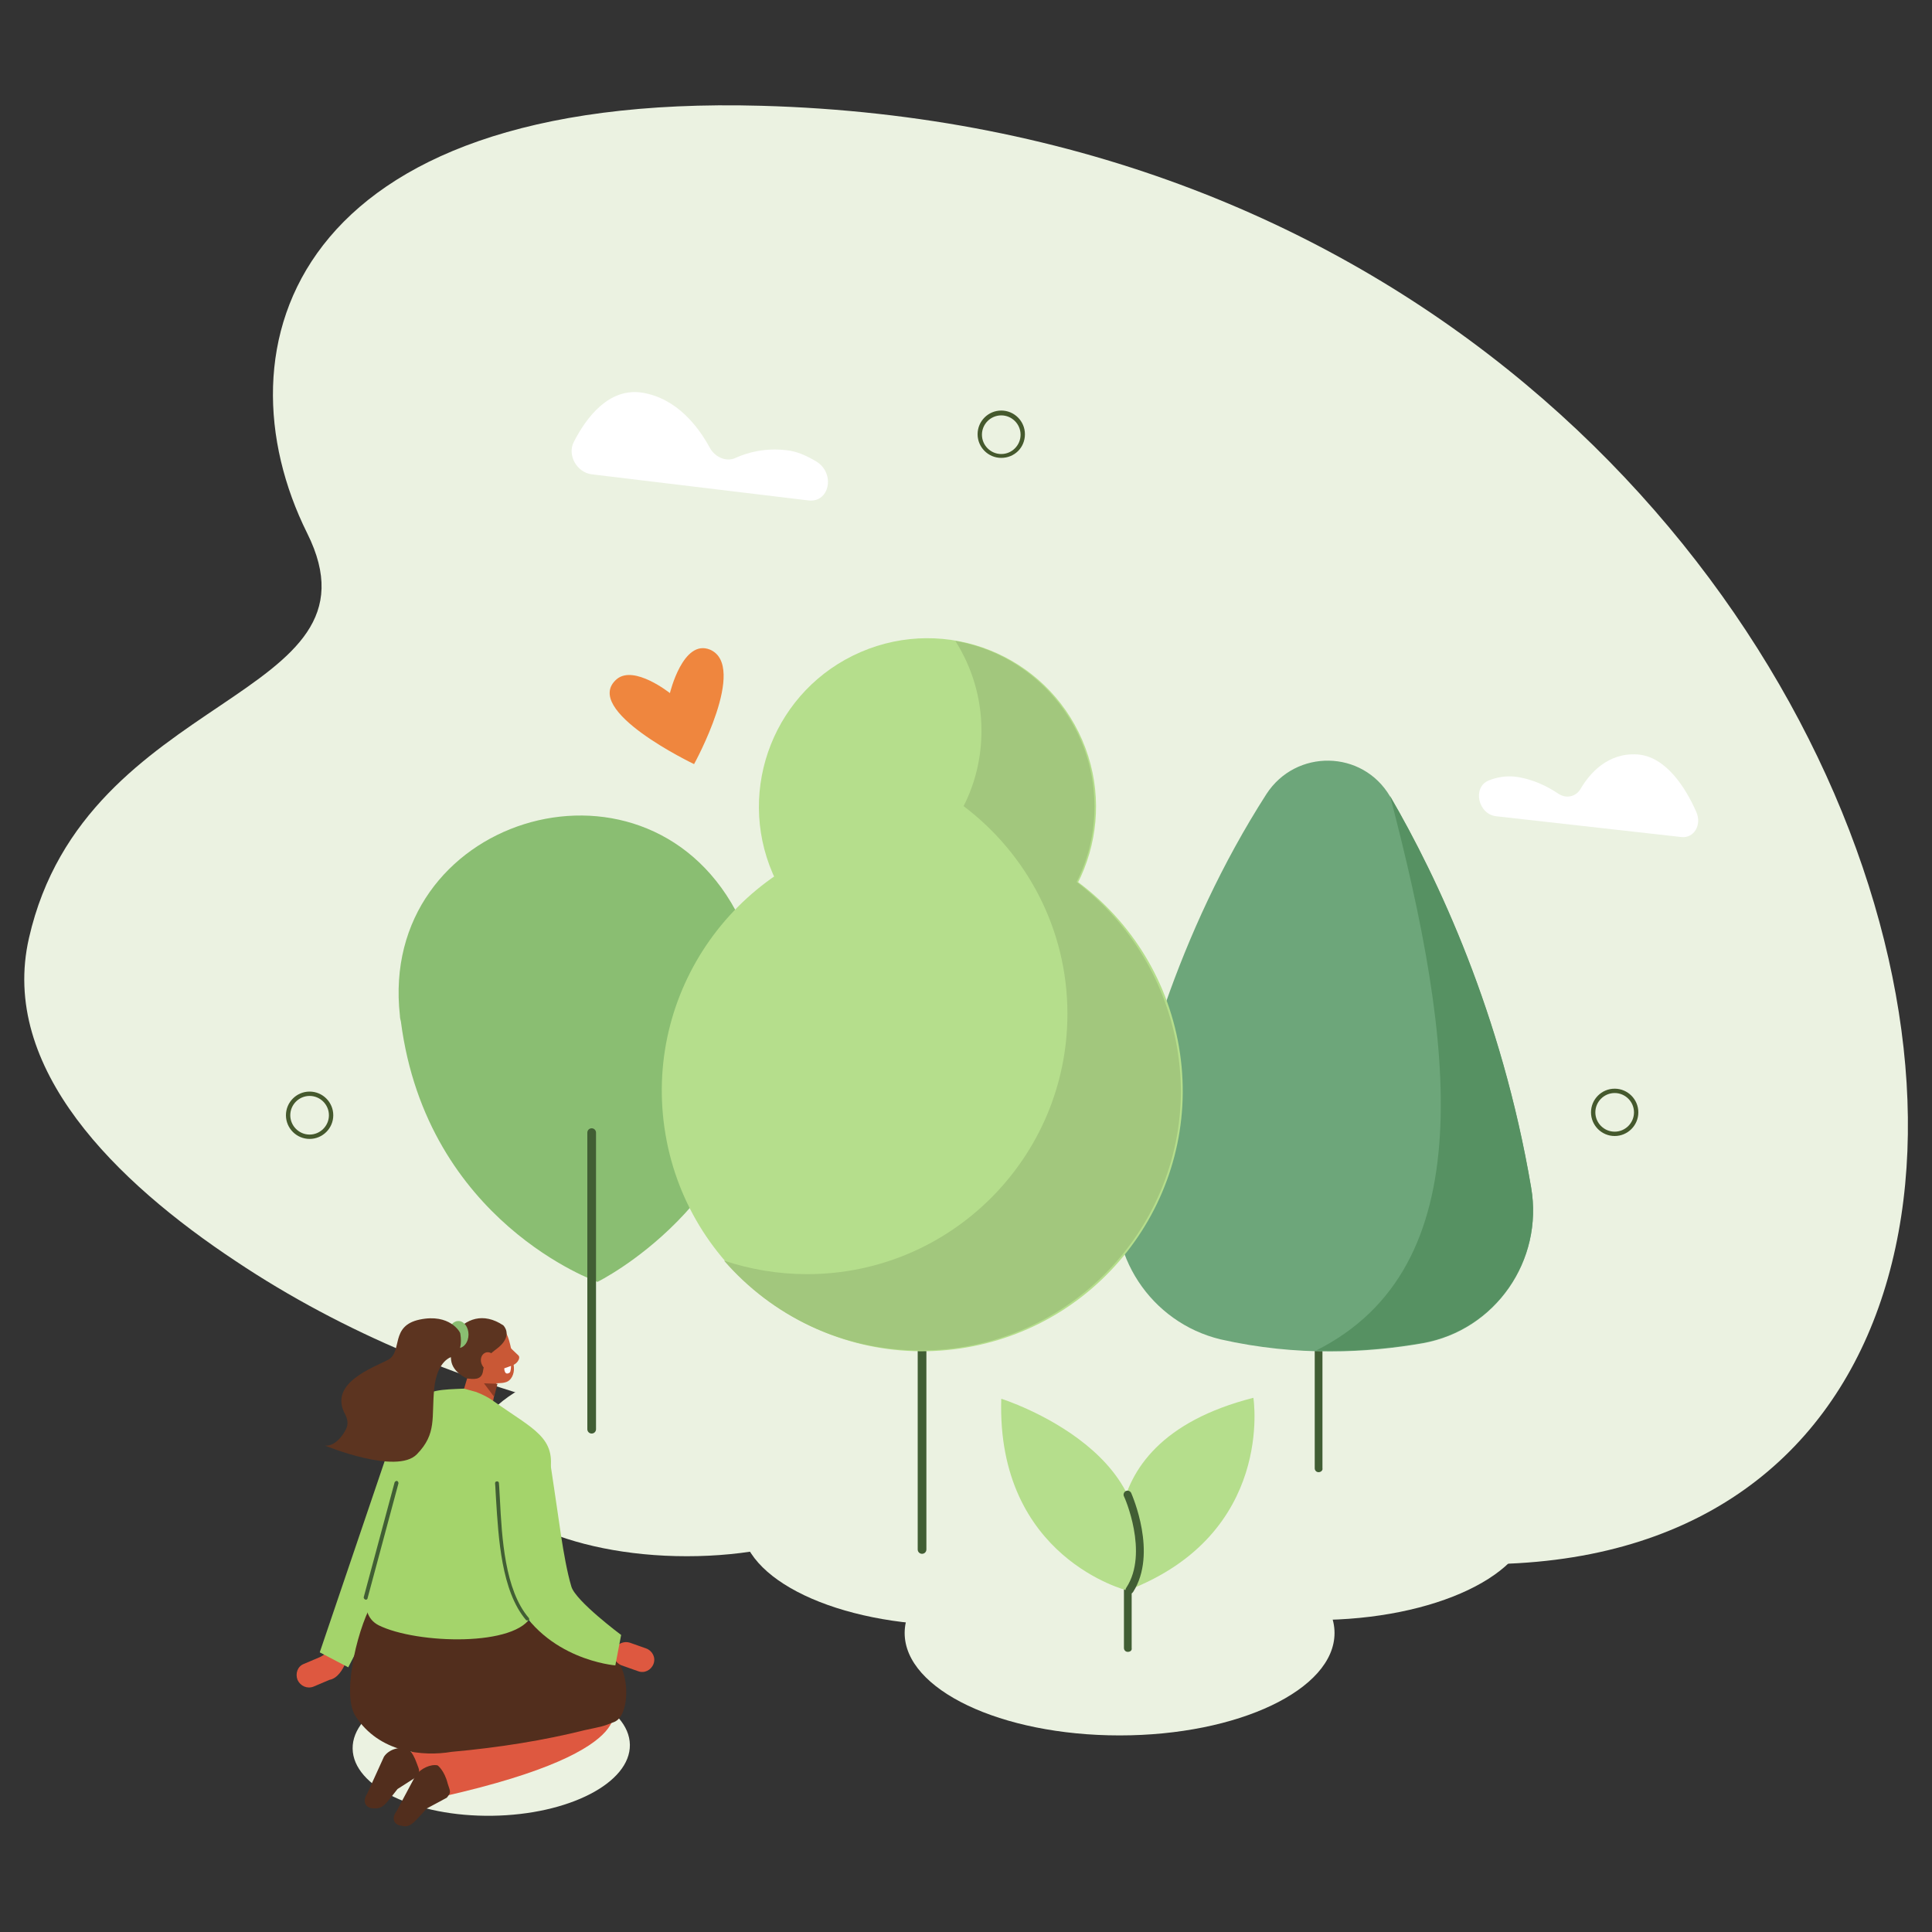 <?xml version="1.0" encoding="UTF-8"?> <svg xmlns="http://www.w3.org/2000/svg" xmlns:xlink="http://www.w3.org/1999/xlink" version="1.1" id="Layer_1" x="0px" y="0px" viewBox="0 0 400 400" style="enable-background:new 0 0 400 400;" xml:space="preserve"><rect x="0" y="0" width="400" height="400" fill="#333333" stroke="none"/> <g> <g> <ellipse style="fill:#EBF2E1;" cx="272.5" cy="314.2" rx="44.5" ry="21.2"></ellipse> </g> <g> <path style="fill:#EBF2E1;" d="M123.7,292.9c-27-6.4-52.6-16.9-74.9-31.8C24.2,244.8-0.2,221.2,6,194.2 c11.7-51.4,74.9-49.1,57.6-83.8c-19.1-38.4-3.4-91.2,94-88.5c264,7.3,321.9,355,102.2,295C189.3,297.8,164.9,302.7,123.7,292.9z"></path> </g> <g> <path style="fill:#415E34;" d="M273,304.8c-0.5,0-0.8-0.4-0.8-0.8v-54.4c0-0.5,0.4-0.8,0.8-0.8c0.5,0,0.8,0.4,0.8,0.8v54.4 C273.9,304.4,273.5,304.8,273,304.8z"></path> </g> <g> <path style="fill:#6DA67A;" d="M231.5,245c3.7-20.5,12.1-51.6,30.7-80.6c6.1-9.4,19.9-9.2,25.6,0.5c9.9,17,23.1,45.1,29.2,81 c2.6,15.1-7.4,29.5-22.4,32.2c-11.4,2-26,2.8-41.9-0.8C238.2,273.8,228.9,259.6,231.5,245z"></path> </g> <g> <path style="fill:#569162;" d="M287.8,164.8c9.9,17,23.1,45.1,29.2,81c2.6,15.1-7.4,29.5-22.4,32.2c-6.5,1.1-13.9,1.9-22.1,1.6 C306.9,262.3,301.3,216.4,287.8,164.8z"></path> </g> <g> <ellipse style="fill:#EBF2E1;" cx="142.2" cy="301" rx="44.5" ry="21.2"></ellipse> </g> <g> <path style="fill:#8ABE72;" d="M152.3,188.5c-19.5-36-74.1-18.9-69.5,21.8c0,0.4,0.1,0.8,0.2,1.2c5.4,41.6,40.7,53.9,40.7,53.9 s32.6-16,34.4-52.1C158.5,203.8,156.1,195.6,152.3,188.5z"></path> </g> <g> <path style="fill:#415E34;" d="M122.5,296.8c-0.5,0-0.9-0.4-0.9-0.9v-61.4c0-0.5,0.4-0.9,0.9-0.9c0.5,0,0.9,0.4,0.9,0.9v61.4 C123.4,296.4,123,296.8,122.5,296.8z"></path> </g> <g> <path style="fill:#45592D;" d="M334.3,235.2c-2.7,0-4.9-2.2-4.9-4.9c0-2.7,2.2-4.9,4.9-4.9c2.7,0,4.9,2.2,4.9,4.9 C339.2,233,337,235.2,334.3,235.2z M334.3,226.3c-2.2,0-4,1.8-4,4s1.8,4,4,4s4-1.8,4-4S336.5,226.3,334.3,226.3z"></path> </g> <g> <path style="fill:#45592D;" d="M207.3,94.8c-2.7,0-4.9-2.2-4.9-4.9c0-2.7,2.2-4.9,4.9-4.9c2.7,0,4.9,2.2,4.9,4.9 C212.2,92.7,210,94.8,207.3,94.8z M207.3,86c-2.2,0-4,1.8-4,4c0,2.2,1.8,4,4,4c2.2,0,4-1.8,4-4C211.3,87.8,209.5,86,207.3,86z"></path> </g> <g> <path style="fill:#45592D;" d="M64.1,235.8c-2.7,0-4.9-2.2-4.9-4.9c0-2.7,2.2-4.9,4.9-4.9c2.7,0,4.9,2.2,4.9,4.9 C69,233.6,66.8,235.8,64.1,235.8z M64.1,226.9c-2.2,0-4,1.8-4,4s1.8,4,4,4s4-1.8,4-4S66.3,226.9,64.1,226.9z"></path> </g> <g> <ellipse style="fill:#EBF2E1;" cx="198" cy="315.3" rx="44.5" ry="21.2"></ellipse> </g> <g> <ellipse style="fill:#EBF2E1;" cx="231.8" cy="338.1" rx="44.5" ry="21.2"></ellipse> </g> <g> <path style="fill:#415E34;" d="M190.9,321.7c-0.5,0-0.9-0.4-0.9-0.9v-46.6c0-0.5,0.4-0.9,0.9-0.9c0.5,0,0.9,0.4,0.9,0.9v46.6 C191.8,321.3,191.4,321.7,190.9,321.7z"></path> </g> <g> <ellipse transform="matrix(0.918 -0.396 0.396 0.918 -50.456 89.801)" style="fill:#B5DE8C;" cx="192.1" cy="167" rx="34.9" ry="34.9"></ellipse> </g> <g> <ellipse transform="matrix(0.99 -0.144 0.144 0.99 -30.547 29.884)" style="fill:#B5DE8C;" cx="190.9" cy="225.7" rx="53.9" ry="53.9"></ellipse> </g> <g> <path style="fill:#A2C77D;" d="M222.9,182.6c2.4-4.7,3.7-10,3.7-15.6c0-17.2-12.5-31.5-28.8-34.3c3.4,5.4,5.4,11.7,5.4,18.6 c0,5.6-1.3,10.9-3.7,15.6c13,9.8,21.5,25.4,21.5,43c0,29.7-24.1,53.9-53.9,53.9c-6,0-11.8-1-17.2-2.8 c9.9,11.4,24.4,18.6,40.7,18.6c29.7,0,53.9-24.1,53.9-53.9C244.3,208.1,235.9,192.5,222.9,182.6z"></path> </g> <g> <path style="fill-rule:evenodd;clip-rule:evenodd;fill:#FFFFFF;" d="M348.1,173.3c2.6,0.3,4.3-2.5,3.1-5.2 c-2.2-5-6.3-11.5-12.2-11.9c-6.1-0.4-9.9,3.9-11.8,7.2c-1,1.6-3,2-4.6,0.9c-2.1-1.4-5.1-3-8.9-3.5c-1.9-0.2-3.8,0.1-5.5,0.8 c-3.4,1.4-2.2,7,1.6,7.4L348.1,173.3z"></path> </g> <g> <path style="fill-rule:evenodd;clip-rule:evenodd;fill:#FFFFFF;" d="M122.5,98.2c-3.1-0.4-5.1-4-3.7-6.7 c2.6-5.1,7.3-11.3,14.2-10.2c7.2,1.2,11.6,7.1,13.9,11.3c1.1,2.1,3.5,3.1,5.4,2.2c2.4-1.1,6-2.1,10.4-1.6c2.3,0.2,4.4,1.2,6.4,2.4 c3.9,2.5,2.6,8.6-1.8,8L122.5,98.2z"></path> </g> <g> <path style="fill:#415E34;" d="M233.5,342c-0.5,0-0.8-0.4-0.8-0.8v-22.5c0-0.5,0.4-0.8,0.8-0.8c0.5,0,0.8,0.4,0.8,0.8v22.5 C234.4,341.7,234,342,233.5,342z"></path> </g> <g> <g> <path style="fill:#B5DE8C;" d="M233.4,329.3c0,0-12-30.2,26.1-39.9C259.5,289.4,264,317.6,233.4,329.3z"></path> </g> <g> <path style="fill:#B5DE8C;" d="M233.4,329.3c0,0-27.1-6.7-26.1-39.7C207.4,289.6,245.1,301.6,233.4,329.3z"></path> </g> </g> <g> <g> <path style="fill:#DE5840;" d="M72.2,340.5l-0.7,0.3c-0.6-1.3-4.1,1.8-5.3,2.3l-3.3,1.4c-1.3,0.5-1.8,2-1.3,3.3v0 c0.6,1.3,2,1.9,3.3,1.4l3.3-1.4C71.5,347.2,72.8,340.7,72.2,340.5z"></path> </g> <g> <polygon style="fill:#A4D46B;" points="82.7,293.5 66.2,342.1 72.1,345.2 91.6,307.6 "></polygon> </g> <g> <path style="fill-rule:evenodd;clip-rule:evenodd;fill:#C95836;" d="M105.1,278.4c0,0.1,0.9,1,2.2,2.2c0.7,0.6-0.6,2.2-1.4,2 c-0.8-0.2-2.1-2.8-2.1-2.8L105.1,278.4z"></path> </g> <g> <path style="fill-rule:evenodd;clip-rule:evenodd;fill:#C95836;" d="M103.2,284.1c0,0-0.8,4.4-1.5,8.1c-0.2,1-0.9,1.8-1.8,2.1 c-0.9,0.3-2,0.1-2.7-0.6c-0.2-0.2-0.5-0.4-0.7-0.6c-1-0.9-1.4-2.3-1-3.6c1-3.4,2.8-9.5,2.8-9.5L103.2,284.1L103.2,284.1z"></path> </g> <g> <polygon style="fill-rule:evenodd;clip-rule:evenodd;fill:#873B24;" points="103,286.5 102.3,289.2 100.2,286.4 "></polygon> </g> <g> <path style="fill-rule:evenodd;clip-rule:evenodd;fill:#C95836;" d="M96,278.9c-0.4-1.3,0.4-2.6,1.6-3c1.3-0.4,3-0.9,4.4-1.3 c1.3-0.4,2.4,0.4,2.9,1.6c0.7,1.4,1.3,4.6,1.5,6.9c0.1,1.3-0.5,2.8-1.8,3.1c-1.3,0.4-5.7,0.3-6.8-2.1 C97,282.5,96.6,280.8,96,278.9L96,278.9z"></path> </g> <g> <path style="fill-rule:evenodd;clip-rule:evenodd;fill:#5C3420;" d="M93.4,281.6c-0.2-2-0.5-4.1,0.7-5.6 c2.3-2.9,5.9-4.4,10.1-1.6c0,0,2,1.9-0.8,4.4c-1.2,1.1-2.9,1.6-3.4,5.1c-0.3,2-2.2,1.6-3.3,1.5C96.7,285.4,93.7,284.2,93.4,281.6 z"></path> </g> <g> <path style="fill-rule:evenodd;clip-rule:evenodd;fill:#C95836;" d="M99.8,282.6c0.5,1,1.5,1.5,2.3,1.1c0.8-0.4,1.1-1.5,0.6-2.5 c-0.5-1-1.5-1.5-2.3-1.1C99.6,280.5,99.3,281.6,99.8,282.6z"></path> </g> <g> <path style="fill-rule:evenodd;clip-rule:evenodd;fill:#FFFFFF;" d="M105.8,282.8l-1.4,0.5c0,0,0,1.6,1.1,0.9 C105.8,284,105.8,282.8,105.8,282.8z"></path> </g> <g> <ellipse transform="matrix(1 -1.398261e-02 1.398261e-02 1 -5.047 1.457)" style="fill:#EBF2E1;" cx="101.7" cy="361.6" rx="28.7" ry="14.3"></ellipse> </g> <g> <path style="fill:#DE5840;" d="M116.7,349.4c0,0-0.5,12.1-31.8,18.1l-1.8-3l27.1-23.1L116.7,349.4z"></path> </g> <g> <path style="fill:#522E1D;" d="M86.2,367.9l-3.9,2.5c-2.1,2.6-2.9,4.1-4.6,4l-0.5,0c-1.6-0.1-2.2-1.5-1.2-3l3.5-7.7 c1-1.5,3.1-2.1,4.8-1.7c0,0,1,0.3,2,3.1C86.9,366.7,87,366.7,86.2,367.9z"></path> </g> <g> <path style="fill:#DE5840;" d="M126.4,352.4c0,0,8.8,9.7-34.5,19.5l-2.2-5.8l28.4-16.2L126.4,352.4z"></path> </g> <g> <path style="fill:#522E1D;" d="M86.2,329.3l34.1,9.6c3,0.8,5.7,2.6,7.6,5.1c2.5,3.2,2.4,11.2-0.7,12.5c-2.5,1-2.4,0.9-6.1,1.7 c-8.4,2.1-17.6,3.6-27.6,4.5c-5.9,1-15,0.2-19.9-7.4c-3.1-4.7,0.9-19.9,3.9-24L86.2,329.3z"></path> </g> <g> <path style="fill:#A4D46B;" d="M78.4,336.5c-2.5-1.3-2.9-3.8-2.6-6.6c1-8,5.8-14.9,7.1-23.9c2.2-18.5,3.8-18.1,13.2-18.5l2.5,0.7 c1.3,0.5,2.5,1.1,3.6,1.9c8.3,5.9,13.1,7.5,11.6,15.1c-1.5,12.7-5.5,17.7-3.7,29.2C107.2,341,86.3,340.4,78.4,336.5z"></path> </g> <g> <path style="fill:#522E1D;" d="M92.5,372.2l-4.1,2.2c-2.3,2.4-3.2,3.9-4.8,3.7l-0.5-0.1c-1.6-0.2-2.1-1.6-1-3l4-7.5 c1.1-1.4,3.1-2.3,4.5-2c0,0,1.4,1,2.1,3.8C93.3,371.1,93.4,371.1,92.5,372.2z"></path> </g> <g> <path style="fill:#DE5840;" d="M127.2,341.6L127.2,341.6c-0.5,1.3,0.2,2.7,1.5,3.2l3.4,1.2c1.3,0.5,2.7-0.2,3.2-1.5l0,0 c0.5-1.3-0.2-2.7-1.5-3.2l-3.4-1.2C129.2,339.7,127.7,340.3,127.2,341.6z"></path> </g> <g> <path style="fill:#A4D46B;" d="M127.4,344.8c0,0-14.5-1.1-20.9-14c-5.8-11.8-8.5-21.8-8.5-21.8l15.7-7.7c0,0,2.1,14,2.5,16.9 c0.5,3.2,1.2,7.3,2.1,10.3c0.9,3,10.3,10,10.3,10L127.4,344.8z"></path> </g> <g> <ellipse style="fill:#8ABE72;" cx="94.9" cy="276.3" rx="2.1" ry="2.8"></ellipse> </g> <g> <path style="fill-rule:evenodd;clip-rule:evenodd;fill:#5C3420;" d="M71.8,295.5c0.3-0.9,0.1-1.8-0.3-2.6 c-3.7-6.6,6-9.8,8.9-11.4c3-1.7,0.3-7,6.5-8.3c6.2-1.3,8.4,2.6,8.4,2.9c0.7,4.4-1.7,4.8-1.7,4.8s-3.1,0.6-3.7,6.6 c-0.6,6,0.6,9.3-3.6,13.6c-4.2,4.3-19-1.8-19-1.8C69.6,299.5,71.4,296.6,71.8,295.5z"></path> </g> <g> <path style="fill:#415E34;" d="M75.7,331.2C75.7,331.2,75.7,331.2,75.7,331.2c-0.3-0.1-0.4-0.3-0.4-0.5l6.4-23.8 c0.1-0.2,0.3-0.3,0.5-0.3c0.2,0.1,0.3,0.3,0.3,0.5l-6.4,23.8C76.1,331.1,75.9,331.2,75.7,331.2z"></path> </g> <g> <path style="fill:#415E34;" d="M109.2,335.5c-0.1,0-0.2,0-0.3-0.1c-5.1-6-5.7-17-6.2-25c-0.1-1.2-0.1-2.3-0.2-3.3 c0-0.2,0.1-0.4,0.4-0.4c0.2,0,0.4,0.1,0.4,0.4c0.1,1,0.1,2.1,0.2,3.3c0.4,7.9,1,18.8,6,24.6c0.1,0.2,0.1,0.4,0,0.5 C109.4,335.5,109.3,335.5,109.2,335.5z"></path> </g> </g> <g> <path style="fill:#EF863E;" d="M138.7,143.5c0,0-7.4-5.9-11-2.9c-7.5,6.4,16,17.6,16,17.6s11.2-20.3,3.3-23.7 C141.4,132.2,138.7,143.5,138.7,143.5z"></path> </g> <g> <path style="fill:#415E34;" d="M233.9,330c-0.2,0-0.3,0-0.5-0.1c-0.4-0.3-0.5-0.8-0.2-1.2c4.7-7.2-0.4-18.8-0.5-18.9 c-0.2-0.4,0-0.9,0.4-1.1c0.4-0.2,0.9,0,1.1,0.4c0.2,0.5,5.5,12.5,0.4,20.5C234.4,329.9,234.1,330,233.9,330z"></path> </g> </g> </svg> 